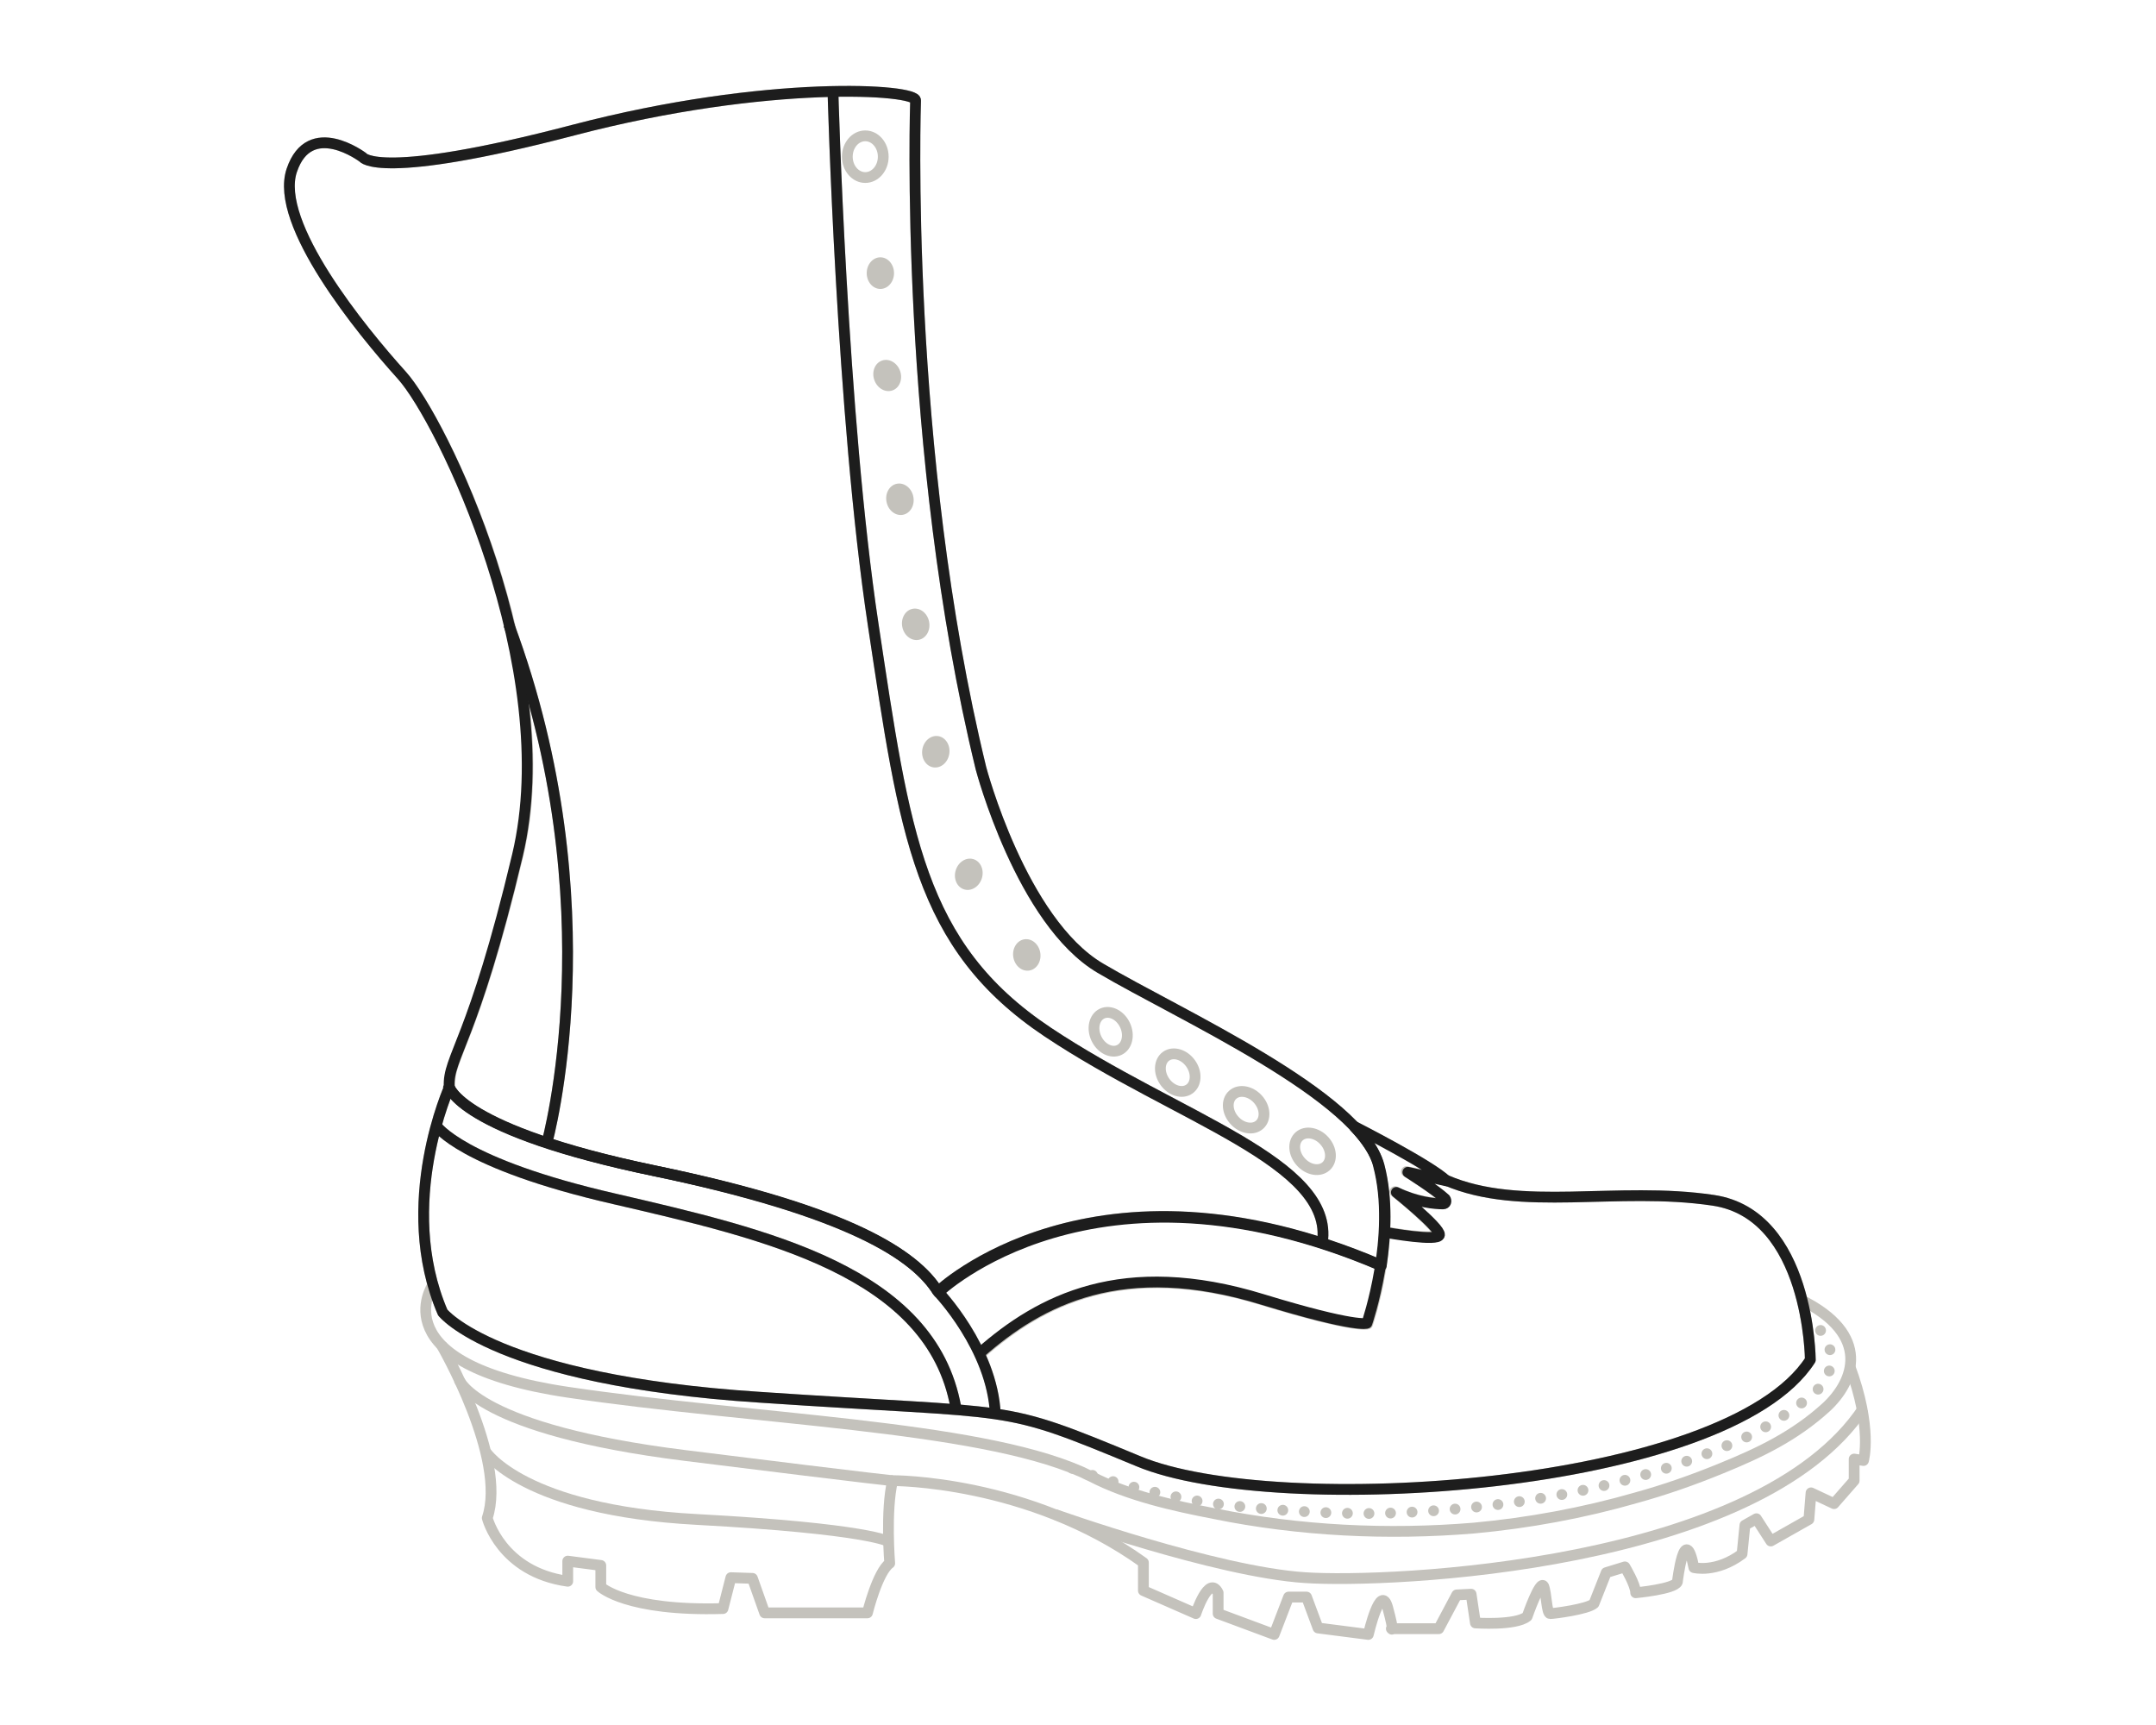 <svg xml:space="preserve" style="enable-background:new 0 0 300 240;" viewBox="0 0 300 240" y="0px" x="0px" xmlns:xlink="http://www.w3.org/1999/xlink" xmlns="http://www.w3.org/2000/svg" id="Layer_2" version="1.1">
<style type="text/css">
	.st0{fill:none;stroke:#C4C2BC;stroke-width:1.5;stroke-linejoin:round;}
	.st1{fill:#C4C2BC;}
	.st2{fill:none;stroke:#C4C2BC;stroke-width:1.5;stroke-linecap:round;stroke-linejoin:round;stroke-dasharray:0,3;}
	.st3{fill:none;stroke:#1D1D1D;stroke-width:1.5;stroke-linejoin:round;}
	.st4{display:none;}
	.st5{display:inline;fill:none;stroke:#1D1D1D;stroke-width:1.5;stroke-linecap:round;stroke-linejoin:round;stroke-dasharray:0,3;}
	.st6{display:inline;}
	.st7{display:inline;fill:none;stroke:#1D1D1D;stroke-width:1.5;stroke-linejoin:round;}
</style>
<g>
	<ellipse ry="2.9" rx="2.5" cy="21.8" cx="120.4" class="st0"></ellipse>
	<ellipse ry="2.8" rx="2.2" cy="143.6" cx="154.6" class="st0" transform="matrix(0.904 -0.427 0.427 0.904 -46.528 79.753)"></ellipse>
	<ellipse ry="2.8" rx="2.2" cy="149.2" cx="163.9" class="st0" transform="matrix(0.816 -0.578 0.578 0.816 -56.1 122.223)"></ellipse>
	<ellipse ry="2.8" rx="2.2" cy="154.3" cx="173.5" class="st0" transform="matrix(0.741 -0.671 0.671 0.741 -58.703 156.481)"></ellipse>
	<ellipse ry="2.8" rx="2.2" cy="160.1" cx="182.7" class="st0" transform="matrix(0.741 -0.671 0.671 0.741 -60.167 164.141)"></ellipse>
	<ellipse ry="2.2" rx="1.9" cy="38" cx="122.5" class="st1"></ellipse>
	<ellipse ry="2.2" rx="1.9" cy="52.2" cx="123.4" class="st1" transform="matrix(0.944 -0.331 0.331 0.944 -10.315 43.812)"></ellipse>
	<ellipse ry="2.2" rx="1.9" cy="69.5" cx="125.2" class="st1" transform="matrix(0.98 -0.199 0.199 0.98 -11.305 26.267)"></ellipse>
	<ellipse ry="2.2" rx="1.9" cy="86.9" cx="127.4" class="st1" transform="matrix(0.98 -0.199 0.199 0.98 -14.729 27.051)"></ellipse>
	<ellipse ry="1.9" rx="2.2" cy="104.6" cx="130.2" class="st1" transform="matrix(0.146 -0.989 0.989 0.146 7.754 218.086)"></ellipse>
	
		<ellipse ry="1.9" rx="2.2" cy="121.7" cx="134.7" class="st1" transform="matrix(0.295 -0.956 0.956 0.295 -21.278 214.51)"></ellipse>
	
		<ellipse ry="2.2" rx="1.9" cy="132.8" cx="142.9" class="st1" transform="matrix(0.988 -0.155 0.155 0.988 -18.894 23.803)"></ellipse>
	<path d="M201.2,164.2c10.4,4.5,23.8,0.8,37.2,2.8s13.5,22.2,13.5,22.2c-11.6,18.1-74.4,22.1-93.5,14.1
		c-19.8-8.2-15.8-6.4-52.7-8.9c-36.8-2.4-44.1-11.8-44.1-11.8c-6.5-15.1,1-31.5,1-31.5c-0.2-4.2,3.3-6.1,9.5-32.2
		S61.5,58.4,55.9,52.2S38.1,31.1,40.6,23.7s9.9-1.8,9.9-1.8s2.2,3.3,29.3-3.8s47.9-5.7,47.6-4.1c0,0-1.7,48.6,9.1,92.9
		c0,0,5.6,21.3,16.6,27.8c11,6.5,36.2,17.7,38.8,27.5s-1.6,22-1.6,22s-1.4,0.7-14.5-3.3c-19.5-6-31,0.1-39.3,7.4" class="st0"></path>
	<path d="M76.1,159c0,0,9.2-33.1-5.3-72.1" class="st0"></path>
	<path d="M188.4,156.7c0,0,10.6,5.4,12.7,7.5l-5.4-1.2c0,0,3.9,2.4,5.2,3.7c0.3,0.2,0.1,0.7-0.3,0.7
		c-1.2,0-3.6-0.2-6.5-1.6c0,0,6.1,4.9,6,5.9c-0.1,1-7.3-0.3-7.3-0.3" class="st0"></path>
	<path d="M62.5,151.2c0,0,1.4,6,28.6,11.7s36.3,11.8,39.4,16.8c0,0,7.6,7.8,8,17.1" class="st0"></path>
	<path d="M60.7,156.6c0,0,3.4,5.3,24.8,10.2c21.1,4.9,44.1,10.1,47.5,29" class="st0"></path>
	<path d="M130.5,179.7c0,0,21.6-20.8,61.6-3.7" class="st0"></path>
	<path d="M115.9,12.6c0,0,1.2,45.2,5.6,74.3c4.4,29.1,6.3,44.7,24.3,56.7s39.9,18.1,38.2,29.3" class="st0"></path>
	<path d="M60.2,178.8c0,0-7.4,11,18.8,14.9c25.6,3.8,56.6,4.6,71.3,11c0.5,0.2,1,0.5,1.5,0.7c5.2,2.7,11.5,4.1,17.2,5.2
		c11.8,2.4,24.1,3,36.1,2c7.6-0.7,15.2-2.1,22.5-4.2c4-1.1,8-2.5,11.9-4.1c5.4-2.2,10.2-4.5,14.6-8.5c3.9-3.6,6.4-10.1-3.6-15" class="st0"></path>
	<path d="M251.2,183c3.3,2.5,4.9,6.3,2.3,9.7c-1.1,1.5-6.6,5.4-10.4,7.2c-3.7,1.7-7.4,3.1-11.3,4.4
		c-12.2,3.9-25.1,5.7-37.9,6.2c-9.4,0.4-23.8-0.9-28.6-1.9c-13.6-2.7-18.4-5.3-18.4-5.3" class="st2"></path>
	<path d="M61.4,187.1c0,0,9.2,15.8,6.4,24.1c0,0,1.9,7.5,11.2,8.8v-2.8l4.6,0.6v3c0,0,3.6,3.4,17,3l1.1-4.3l3,0.1
		l1.7,4.8h14.3c0,0,1.4-5.7,3.1-6.9c0,0-0.6-7.3,0.4-11.5c0,0,18.9-0.1,34.9,11.4v3.9l7.3,3.2c0,0,1.8-5.5,3.1-2.9v2.9l7.8,2.9
		l2-5.2h2.5l1.6,4.3l7,0.9c0,0,1.7-7.4,2.7-3.7s0.5,2.9,0.5,2.9h6.6l2.5-4.7l2-0.1l0.6,4c0,0,5.6,0.4,7.2-0.9c0,0,1.8-5.2,2.3-4.2
		c0.4,1,0.4,3.8,0.9,3.8s5.2-0.6,6.1-1.4l1.7-4.3l2.6-0.8c0,0,1.5,2.5,1.5,3.6c0,0,5.4-0.5,5.8-1.5c0,0,1-8.6,2.3-2
		c0,0,3.1,0.8,6.7-1.9l0.4-4l1.6-0.9l2,3.1l5.3-3l0.3-3.7l3.2,1.5l2.8-3.2v-3l1.3,0.2c0,0,1.3-4.5-1.9-13.1" class="st0"></path>
	<path d="M63.9,192c0,0,2.5,6.9,31.4,10.5s28.9,3.5,28.9,3.5" class="st0"></path>
	<path d="M146.8,210.7c0,0,22.4,8,34.8,8.8c11.8,0.8,63.1-1.5,77.7-23.6" class="st0"></path>
	<path d="M67.6,202c0,0,5.2,8.1,29.3,9.4s26.8,3.1,26.8,3.1" class="st0"></path>
</g>
<g>
	<path d="M62.5,151.2c-0.2-4.2,3.3-6.1,9.5-32.2S61.5,58.4,55.9,52.2S38.1,31.1,40.6,23.7s9.9-1.8,9.9-1.8
		s2.2,3.3,29.3-3.8s47.9-5.7,47.6-4.1c0,0-1.7,48.6,9.1,92.9c0,0,5.6,21.3,16.6,27.8c11,6.5,36.2,17.7,38.8,27.5
		c1.2,4.6,0.9,9.7,0.3,13.9" class="st3"></path>
	<path d="M76.1,159c0,0,9.2-33.1-5.3-72.1" class="st3"></path>
	<path d="M62.5,151.2c0,0,1.4,6,28.6,11.7s36.3,11.8,39.4,16.8" class="st3"></path>
	<path d="M115.9,12.6c0,0,1.2,45.2,5.6,74.3c4.4,29.1,6.3,44.7,24.3,56.7s39.9,18.1,38.2,29.3" class="st3"></path>
	<path d="M192,176l0.2,0.1c-40-17.1-61.6,3.7-61.6,3.7l-0.1-0.2" class="st3"></path>
	<path d="M188.4,156.7c1.7,1.8,3,3.7,3.4,5.4c2.6,9.8-1.6,22-1.6,22s-1.4,0.7-14.5-3.3c-19.5-6-31,0.1-39.3,7.4" class="st3"></path>
	<path d="M201.2,164.2c10.4,4.5,23.8,0.8,37.2,2.8s13.5,22.2,13.5,22.2c-11.6,18.1-74.4,22.1-93.5,14.1
		c-19.8-8.2-15.8-6.4-52.7-8.9c-36.8-2.4-44.1-11.8-44.1-11.8c-6.5-15.1,1-31.5,1-31.5" class="st3"></path>
	<path d="M193,171.5c0,0,7.2,1.3,7.3,0.3c0.1-1-6-5.9-6-5.9c2.9,1.4,5.4,1.6,6.5,1.6c0.4,0,0.5-0.4,0.3-0.7
		c-1.4-1.3-5.2-3.7-5.2-3.7l5.4,1.2c-2.1-2.1-12.7-7.5-12.7-7.5l0.2,0.2" class="st3"></path>
	<path d="M138.5,196.8c-0.4-9.2-8-17.1-8-17.1c-3.1-5-12.1-11.2-39.4-16.8s-28.6-11.7-28.6-11.7l-0.2,0.4" class="st3"></path>
	<path d="M60.7,156.6c0,0,3.4,5.3,24.8,10.2c21.1,4.9,44.1,10.1,47.5,29" class="st3"></path>
	<path d="M130.5,179.7c0,0,21.6-20.8,61.6-3.7" class="st3"></path>
</g>
<g class="st4">
	<path d="M251.2,183c3.3,2.5,4.9,6.3,2.3,9.7c-1.1,1.5-6.6,5.4-10.4,7.2c-3.7,1.7-7.4,3.1-11.3,4.4
		c-12.2,3.9-25.1,5.7-37.9,6.2c-9.4,0.4-23.8-0.9-28.6-1.9c-13.6-2.7-18.4-5.3-18.4-5.3" class="st5"></path>
	<g class="st6">
		<path d="M250.7,180.9c1.1,4.5,1.1,8.3,1.1,8.3c-11.6,18.1-74.4,22.1-93.5,14.1c-19.8-8.2-15.8-6.4-52.7-8.9
			c-36.8-2.4-44.1-11.8-44.1-11.8c-0.6-1.3-1-2.6-1.4-3.9c0,0.1-7.3,11,18.8,14.8c25.6,3.8,56.6,4.6,71.3,11c0.5,0.2,1,0.5,1.5,0.7
			c5.2,2.7,11.5,4.1,17.2,5.2c11.8,2.4,24.1,3,36.1,2c7.6-0.7,15.2-2.1,22.5-4.2c4-1.1,8-2.5,11.9-4.1c5.4-2.2,10.2-4.5,14.6-8.5
			C258,192.3,260.5,185.8,250.7,180.9z" class="st3"></path>
		<polygon points="60.2,178.8 60.2,178.8 60.2,178.8" class="st3"></polygon>
		<path d="M250.6,180.8c0,0,0.1,0,0.1,0.1c0,0,0-0.1,0-0.1L250.6,180.8z" class="st3"></path>
	</g>
	<path d="M257.6,190c0.8,2.3,1.4,4.2,1.7,5.9l0,0c-14.6,22.1-66,24.4-77.7,23.6c-12.4-0.9-34.8-8.8-34.8-8.8l0,0
		c-12-4.8-22.6-4.7-22.6-4.7s0,0-28.9-3.5S63.9,192,63.9,192c-1.3-2.9-2.5-4.8-2.5-4.8" class="st7"></path>
</g>
<g class="st4">
	<path d="M67.6,202c0,0,5.2,8.1,29.3,9.4s26.8,3.1,26.8,3.1" class="st7"></path>
	<path d="M124.2,206c0,0,0,0-28.9-3.5S63.9,192,63.9,192c2.5,5.3,5.7,13.9,3.9,19.3c0,0,1.9,7.5,11.2,8.8v-2.8l4.6,0.6
		v3c0,0,3.6,3.4,17,3l1.1-4.3l3,0.1l1.7,4.8h14.3c0,0,1.4-5.7,3.1-6.9C123.8,217.5,123.2,210.2,124.2,206c0,0,18.9-0.1,34.9,11.4
		v3.9l7.3,3.2c0,0,1.8-5.5,3.1-2.9v2.9l7.8,2.9l2-5.2h2.5l1.6,4.3l7,0.9c0,0,1.7-7.4,2.7-3.7s0.5,2.9,0.5,2.9h6.6l2.5-4.7l2-0.1
		l0.6,4c0,0,5.6,0.4,7.2-0.9c0,0,1.8-5.2,2.3-4.2c0.4,1,0.4,3.8,0.9,3.8s5.2-0.6,6.1-1.4l1.7-4.3l2.6-0.8c0,0,1.5,2.5,1.5,3.6
		c0,0,5.4-0.5,5.8-1.5c0,0,1-8.6,2.3-2c0,0,3.1,0.8,6.7-1.9l0.4-4l1.6-0.9l2,3.1l5.3-3l0.3-3.7l3.2,1.5l2.8-3.2v-3l1.3,0.2
		c0,0,0.7-2.5-0.2-7.4l0,0.2c-14.6,22.1-66,24.4-77.7,23.6c-12.4-0.9-34.8-8.8-34.8-8.8" class="st7"></path>
</g>
</svg>
